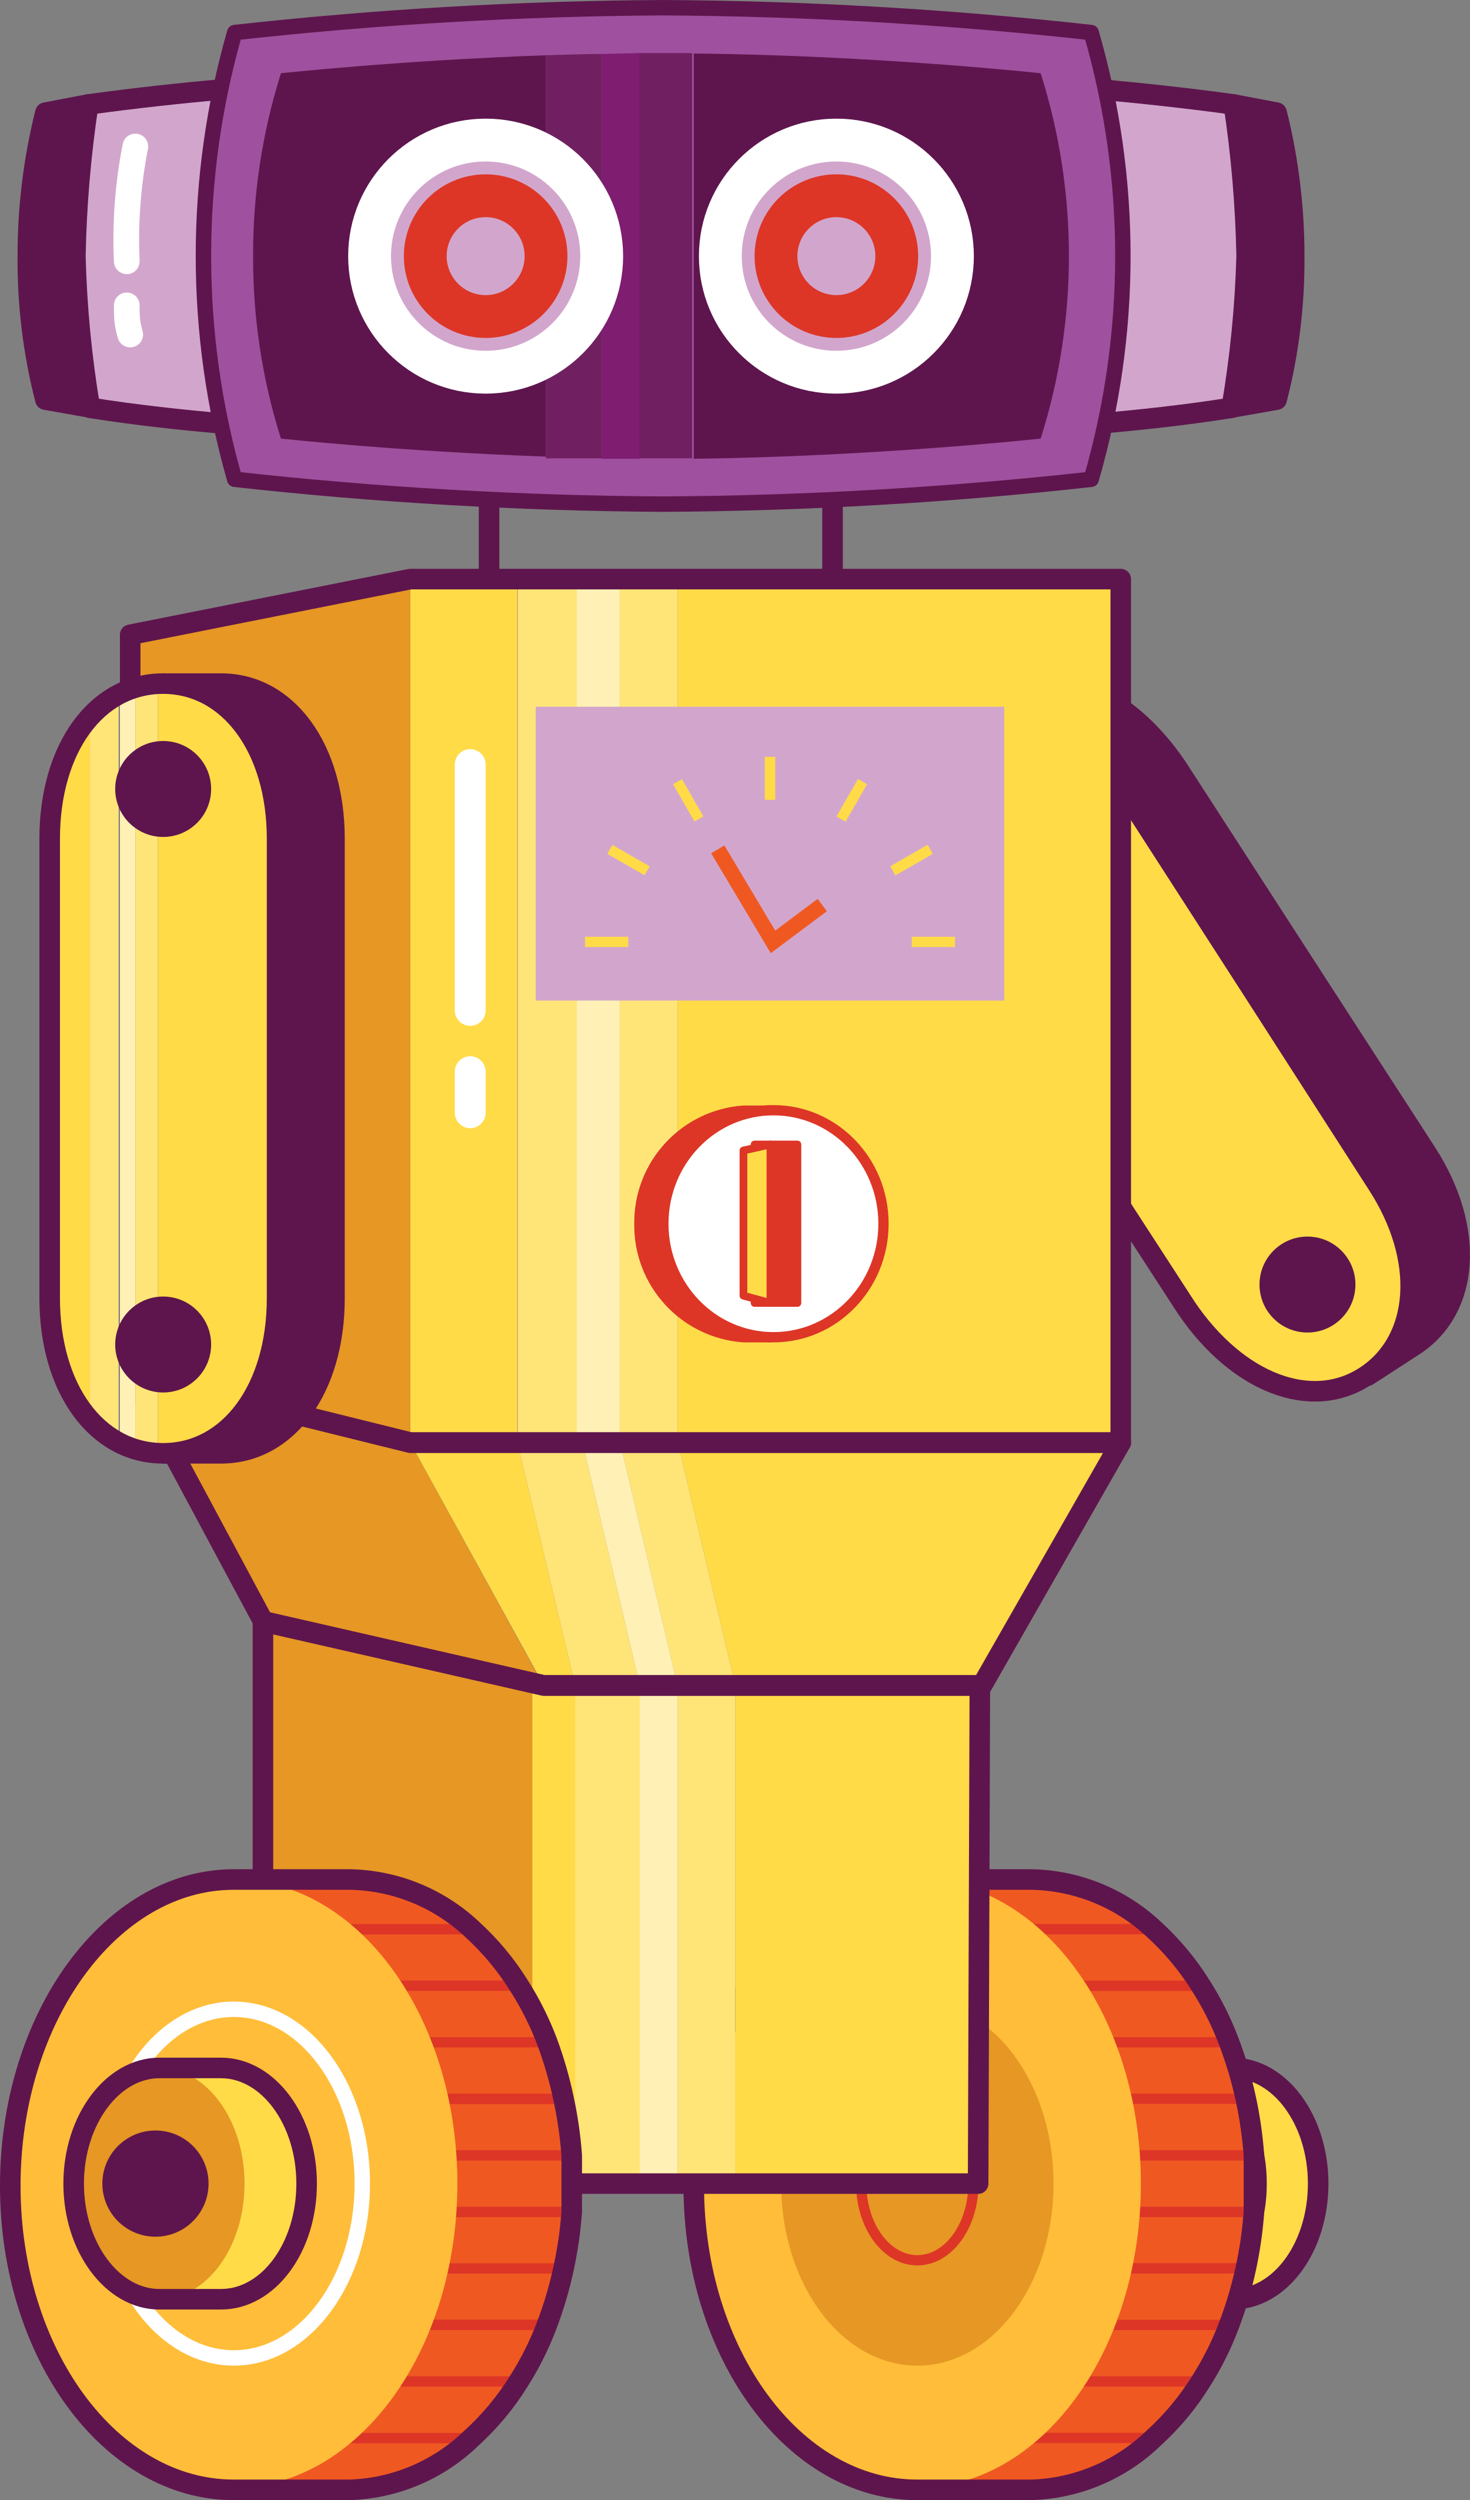 <svg version="1.1" xmlns="http://www.w3.org/2000/svg" xmlns:xlink="http://www.w3.org/1999/xlink" width="102.976" height="175.11" viewBox="0,0,102.976,175.11"><rect x="0" y="0" width="102.976" height="175.11" fill="#808080" stroke="none"/><g transform="translate(-189.504,-92.61)"><g data-paper-data="{&quot;isPaintingLayer&quot;:true}" fill="none" fill-rule="none" stroke="none" stroke-width="none" stroke-linecap="none" stroke-linejoin="none" stroke-miterlimit="10" stroke-dasharray="" stroke-dashoffset="0" font-family="none" font-weight="none" font-size="none" text-anchor="none" style="mix-blend-mode: normal"><g data-paper-data="{&quot;index&quot;:null}" id="Left-Wheel"><path d="M271.554,237.45h4.29c3.3,0 6,3.63 6,8.1c0,4.47 -2.67,8.1 -6,8.1h-4.29z" id="Shape" fill="#ffdb48" fill-rule="nonzero" stroke="#5e154d" stroke-width="1.44" stroke-linecap="round" stroke-linejoin="round"/><path d="M271.554,253.65c-3.297,0 -5.97,-3.626 -5.97,-8.1c0,-4.474 2.673,-8.1 5.97,-8.1c3.297,0 5.97,3.626 5.97,8.1c0,4.474 -2.673,8.1 -5.97,8.1z" id="Oval" fill="#ffdb48" fill-rule="nonzero" stroke="#5e154d" stroke-width="1.44" stroke-linecap="round" stroke-linejoin="round"/><path d="M273.624,259.41h-19.86v-3.96h21.84c-0.52,1.385 -1.184,2.713 -1.98,3.96z" id="Shape" fill="#f05822" fill-rule="nonzero" stroke="#dd3627" stroke-width="0.72" stroke-linecap="round" stroke-linejoin="round"/><path d="M273.624,231.69c0.796,1.247 1.46,2.575 1.98,3.96h-21.84v-3.96z" id="Shape" fill="#f05822" fill-rule="nonzero" stroke="#dd3627" stroke-width="0.72" stroke-linecap="round" stroke-linejoin="round"/><path d="M270.324,263.37h-16.56v-3.96h19.86c-0.912,1.466 -2.022,2.799 -3.3,3.96z" id="Shape" fill="#f05822" fill-rule="nonzero" stroke="#dd3627" stroke-width="0.72" stroke-linecap="round" stroke-linejoin="round"/><path d="M261.744,267h-7.98v-3.63h16.56c-2.308,2.236 -5.368,3.531 -8.58,3.63z" id="Shape" fill="#f05822" fill-rule="nonzero" stroke="#dd3627" stroke-width="0.72" stroke-linecap="round" stroke-linejoin="round"/><path d="M276.774,251.49h-23.01v-3.96h23.58c-0.095,1.332 -0.286,2.655 -0.57,3.96z" id="Shape" fill="#f05822" fill-rule="nonzero" stroke="#dd3627" stroke-width="0.72" stroke-linecap="round" stroke-linejoin="round"/><path d="M275.604,255.45h-21.84v-3.96h23.01c-0.29,1.347 -0.681,2.671 -1.17,3.96z" id="Shape" fill="#f05822" fill-rule="nonzero" stroke="#dd3627" stroke-width="0.72" stroke-linecap="round" stroke-linejoin="round"/><path d="M253.764,224.25h7.98c3.192,0.058 6.249,1.298 8.58,3.48h-16.56z" id="Shape" fill="#f05822" fill-rule="nonzero" stroke="#dd3627" stroke-width="0.72" stroke-linecap="round" stroke-linejoin="round"/><path d="M277.404,245.55c0,0.66 0,1.32 0,1.98h-23.58v-3.96h23.52c0.03,0.66 0.06,1.32 0.06,1.98z" id="Shape" fill="#f05822" fill-rule="nonzero" stroke="#dd3627" stroke-width="0.72" stroke-linecap="round" stroke-linejoin="round"/><path d="M253.764,227.73h16.56c1.278,1.161 2.388,2.494 3.3,3.96h-19.86z" id="Shape" fill="#f05822" fill-rule="nonzero" stroke="#dd3627" stroke-width="0.72" stroke-linecap="round" stroke-linejoin="round"/><path d="M276.774,239.61h-23.01v-3.96h21.84c0.488,1.289 0.88,2.613 1.17,3.96z" id="Shape" fill="#f05822" fill-rule="nonzero" stroke="#dd3627" stroke-width="0.72" stroke-linecap="round" stroke-linejoin="round"/><path d="M277.344,243.57h-23.58v-3.96h23.01c0.282,1.305 0.473,2.628 0.57,3.96z" id="Shape" fill="#f05822" fill-rule="nonzero" stroke="#dd3627" stroke-width="0.72" stroke-linecap="round" stroke-linejoin="round"/><path d="M253.764,266.85c-8.649,0 -15.66,-9.536 -15.66,-21.3c0,-11.764 7.011,-21.3 15.66,-21.3c8.649,0 15.66,9.536 15.66,21.3c0,11.764 -7.011,21.3 -15.66,21.3z" id="Oval" fill="#ffbd39" fill-rule="nonzero" stroke="none" stroke-width="1" stroke-linecap="butt" stroke-linejoin="miter"/><path d="M253.764,257.76c-4.971,0 -9,-5.467 -9,-12.21c0,-6.743 4.029,-12.21 9,-12.21c4.971,0 9,5.467 9,12.21c0,6.743 -4.029,12.21 -9,12.21z" id="Oval" fill="#e69724" fill-rule="nonzero" stroke="#e69724" stroke-width="1.08" stroke-linecap="butt" stroke-linejoin="miter"/><path d="M253.764,250.92c-2.17,0 -3.93,-2.404 -3.93,-5.37c0,-2.966 1.76,-5.37 3.93,-5.37c2.17,0 3.93,2.404 3.93,5.37c0,2.966 -1.76,5.37 -3.93,5.37z" id="Oval" fill="none" fill-rule="evenodd" stroke="#dd3627" stroke-width="0.72" stroke-linecap="round" stroke-linejoin="round"/><path d="M253.764,224.25h7.98c3.192,0.058 6.249,1.298 8.58,3.48c1.278,1.161 2.388,2.494 3.3,3.96c0.796,1.247 1.46,2.575 1.98,3.96c0.488,1.289 0.88,2.613 1.17,3.96c0.282,1.305 0.473,2.628 0.57,3.96c0,0.66 0,1.32 0,1.98c0,0.66 0,1.32 0,1.98c-0.095,1.332 -0.286,2.655 -0.57,3.96c-0.29,1.347 -0.681,2.671 -1.17,3.96c-0.52,1.385 -1.184,2.713 -1.98,3.96c-0.912,1.466 -2.022,2.799 -3.3,3.96c-2.308,2.236 -5.368,3.531 -8.58,3.63h-7.98c-8.64,0 -15.66,-9.54 -15.66,-21.3c0,-11.76 7.02,-21.45 15.66,-21.45z" id="Shape" fill="none" fill-rule="evenodd" stroke="#5e154d" stroke-width="1.44" stroke-linecap="round" stroke-linejoin="round"/></g><g data-paper-data="{&quot;index&quot;:null}" id="Left-Arm" fill-rule="nonzero" stroke="#5e154d"><path d="M255.984,143.73l3.36,-2.16c3.9,-2.55 9,-0.54 12.6,4.77l8.73,13.5l8.76,13.53c3.42,5.31 3,10.89 -0.81,13.44l-3.33,2.16z" id="Shape" fill="#5e154d" stroke-width="1.44" stroke-linecap="round" stroke-linejoin="round"/><path d="M255.984,143.73c3.93,-2.52 9.18,-0.51 12.6,4.77l8.7,13.5l8.7,13.53c3.45,5.31 3,10.92 -0.78,13.44c-3.78,2.52 -9,0.54 -12.6,-4.77l-8.76,-13.5l-8.73,-13.53c-3.42,-5.28 -3.09,-10.89 0.87,-13.44z" id="Shape" fill="#ffdb48" stroke-width="1.44" stroke-linecap="butt" stroke-linejoin="miter"/><path d="M259.914,152.91c-1.657,0 -3,-1.343 -3,-3c0,-1.657 1.343,-3 3,-3c1.657,0 3,1.343 3,3c0,1.657 -1.343,3 -3,3z" id="Oval" fill="#000000" stroke-width="0.72" stroke-linecap="round" stroke-linejoin="round"/><path d="M281.094,185.58c-1.657,0 -3,-1.343 -3,-3c0,-1.657 1.343,-3 3,-3c1.657,0 3,1.343 3,3c0,1.657 -1.343,3 -3,3z" id="Oval" fill="#5e154d" stroke-width="0.72" stroke-linecap="round" stroke-linejoin="round"/></g><g data-paper-data="{&quot;index&quot;:null}" id="Head"><path d="M223.764,133.2v-7.23h24.06v7.23z" id="Rectangle-path" fill="none" fill-rule="evenodd" stroke="#5e154d" stroke-width="1.44" stroke-linecap="round" stroke-linejoin="round"/><path d="M275.934,99.93l3,0.57c0.822,3.287 1.235,6.662 1.23,10.05c0.028,3.389 -0.385,6.768 -1.23,10.05l-3.24,0.57c0.599,-3.511 0.95,-7.06 1.05,-10.62c-0.04,-3.554 -0.31,-7.101 -0.81,-10.62z" id="Shape" fill="#5e154d" fill-rule="nonzero" stroke="#5e154d" stroke-width="1.44" stroke-linecap="round" stroke-linejoin="round"/><path d="M275.934,99.93c0.53,3.517 0.831,7.064 0.9,10.62c-0.1,3.56 -0.451,7.109 -1.05,10.62c-6.63,1.05 -13.2,1.38 -13.2,1.38v-24c0,0 6.66,0.45 13.35,1.38z" id="Shape" fill="#d2a6cc" fill-rule="nonzero" stroke="#5e154d" stroke-width="1.44" stroke-linecap="round" stroke-linejoin="round"/><path d="M194.904,110.55c0.09,3.56 0.431,7.108 1.02,10.62l-3.24,-0.57c-0.845,-3.282 -1.258,-6.661 -1.23,-10.05c-0.005,-3.388 0.408,-6.763 1.23,-10.05l3,-0.57c-0.49,3.519 -0.75,7.067 -0.78,10.62z" id="Shape" fill="#5e154d" fill-rule="nonzero" stroke="#5e154d" stroke-width="1.44" stroke-linecap="round" stroke-linejoin="round"/><path d="M209.034,98.55v24c0,0 -6.6,-0.33 -13.23,-1.38c-0.589,-3.512 -0.93,-7.06 -1.02,-10.62c0.069,-3.556 0.37,-7.103 0.9,-10.62c6.66,-0.93 13.35,-1.38 13.35,-1.38z" id="Shape" fill="#d2a6cc" fill-rule="nonzero" stroke="#5e154d" stroke-width="1.44" stroke-linecap="round" stroke-linejoin="round"/><path d="M205.944,94.89c9.963,-1.102 19.977,-1.683 30,-1.74c10.024,0.056 20.037,0.637 30,1.74c2.959,10.22 2.959,21.07 0,31.29c-9.963,1.103 -19.977,1.684 -30,1.74c-10.024,-0.058 -20.037,-0.638 -30,-1.74c-2.919,-10.226 -2.919,-21.064 0,-31.29z" id="Shape" fill="#9f509e" fill-rule="nonzero" stroke="#5e154d" stroke-width="1.08" stroke-linecap="round" stroke-linejoin="round"/><path d="M262.404,97.74c2.64,8.326 2.64,17.264 0,25.59c0,0 -11.58,1.26 -24.3,1.41v-28.38c12.72,0.12 24.3,1.38 24.3,1.38z" id="Shape" fill="#5e154d" fill-rule="nonzero" stroke="none" stroke-width="1" stroke-linecap="butt" stroke-linejoin="miter"/><path d="M207.234,110.55c-0.014,-4.345 0.644,-8.666 1.95,-12.81c0,0 8.31,-0.9 18.57,-1.26v28.11c-10.26,-0.36 -18.57,-1.26 -18.57,-1.26c-1.306,-4.134 -1.964,-8.445 -1.95,-12.78z" id="Shape" fill="#5e154d" fill-rule="nonzero" stroke="none" stroke-width="1" stroke-linecap="butt" stroke-linejoin="miter"/><path d="M235.794,96.33h2.19v28.38h-3.81v-28.38z" id="Shape" fill="#702061" fill-rule="nonzero" stroke="none" stroke-width="1" stroke-linecap="butt" stroke-linejoin="miter"/><path d="M234.294,96.33v28.41h-2.64v-28.35z" id="Shape" fill="#7f1d71" fill-rule="nonzero" stroke="none" stroke-width="1" stroke-linecap="butt" stroke-linejoin="miter"/><path d="M231.654,96.39v28.32h-3.9v-28.23c1.23,-0.03 2.58,-0.09 3.9,-0.09z" id="Shape" fill="#702061" fill-rule="nonzero" stroke="none" stroke-width="1" stroke-linecap="butt" stroke-linejoin="miter"/></g><g data-paper-data="{&quot;index&quot;:null}" id="Eyes" stroke-width="3" stroke-linecap="butt" stroke-linejoin="miter"><path d="M248.094,118.68c-4.49,0 -8.13,-3.64 -8.13,-8.13c0,-4.49 3.64,-8.13 8.13,-8.13c4.49,0 8.13,3.64 8.13,8.13c0,4.49 -3.64,8.13 -8.13,8.13z" id="Oval" fill="#d2a6cc" fill-rule="nonzero" stroke="#ffffff"/><path d="M248.094,114.78c-2.336,0 -4.23,-1.894 -4.23,-4.23c0,-2.336 1.894,-4.23 4.23,-4.23c2.336,0 4.23,1.894 4.23,4.23c0,2.336 -1.894,4.23 -4.23,4.23z" id="Oval" fill="none" fill-rule="evenodd" stroke="#dd3627"/><path d="M223.524,118.68c-4.49,0 -8.13,-3.64 -8.13,-8.13c0,-4.49 3.64,-8.13 8.13,-8.13c4.49,0 8.13,3.64 8.13,8.13c0,4.49 -3.64,8.13 -8.13,8.13z" id="Oval" fill="#d2a6cc" fill-rule="nonzero" stroke="#ffffff"/><path d="M223.524,114.78c-2.336,0 -4.23,-1.894 -4.23,-4.23c0,-2.336 1.894,-4.23 4.23,-4.23c2.336,0 4.23,1.894 4.23,4.23c0,2.336 -1.894,4.23 -4.23,4.23z" id="Oval" fill="none" fill-rule="evenodd" stroke="#dd3627"/></g><g data-paper-data="{&quot;index&quot;:null}" id="Body"><path d="M232.914,193.65v-60.48h4.05v60.48z" id="Rectangle-path" fill="#ffe578" fill-rule="nonzero" stroke="none" stroke-width="1" stroke-linecap="butt" stroke-linejoin="miter"/><path d="M236.964,193.65v-60.48h31.05v60.48z" id="Rectangle-path" fill="#ffdb48" fill-rule="nonzero" stroke="none" stroke-width="1" stroke-linecap="butt" stroke-linejoin="miter"/><path d="M225.774,193.65v-60.48h4.62v60.48z" id="Rectangle-path" fill="#ffe578" fill-rule="nonzero" stroke="none" stroke-width="1" stroke-linecap="butt" stroke-linejoin="miter"/><path d="M229.914,193.65v-60.48h3v60.48z" id="Rectangle-path" fill="#fff1b6" fill-rule="nonzero" stroke="none" stroke-width="1" stroke-linecap="butt" stroke-linejoin="miter"/><path d="M218.244,193.65v-60.48h7.5v60.48z" id="Rectangle-path" fill="#ffdb48" fill-rule="nonzero" stroke="none" stroke-width="1" stroke-linecap="butt" stroke-linejoin="miter"/><path d="M198.624,137.07l19.62,-3.9v60.48l-19.62,-4.86z" id="Shape" fill="#e69724" fill-rule="nonzero" stroke="none" stroke-width="1" stroke-linecap="butt" stroke-linejoin="miter"/><path d="M218.244,193.65l9.33,17.01l-19.62,-4.47l-9.33,-17.4z" id="Shape" fill="#e69724" fill-rule="nonzero" stroke="none" stroke-width="1" stroke-linecap="butt" stroke-linejoin="miter"/><path d="M207.924,206.16l19.65,4.5v34.89l-19.65,-5.28z" id="Shape" fill="#e69724" fill-rule="nonzero" stroke="none" stroke-width="1" stroke-linecap="butt" stroke-linejoin="miter"/><path d="M258.204,210.27l-0.03,34.92h-17.16v-34.92z" id="Shape" fill="#ffdb48" fill-rule="nonzero" stroke="none" stroke-width="1" stroke-linecap="butt" stroke-linejoin="miter"/><path d="M236.964,245.19v-34.89h4.05v34.89z" id="Rectangle-path" fill="#ffe578" fill-rule="nonzero" stroke="none" stroke-width="1" stroke-linecap="butt" stroke-linejoin="miter"/><path d="M233.964,245.19v-34.89h3v34.89z" id="Rectangle-path" fill="#fff1b6" fill-rule="nonzero" stroke="none" stroke-width="1" stroke-linecap="butt" stroke-linejoin="miter"/><path d="M229.764,245.19v-34.89h4.56v34.89z" id="Rectangle-path" fill="#ffe578" fill-rule="nonzero" stroke="none" stroke-width="1" stroke-linecap="butt" stroke-linejoin="miter"/><path d="M226.794,245.19v-34.89h3v34.89z" id="Rectangle-path" fill="#ffdb48" fill-rule="nonzero" stroke="none" stroke-width="1" stroke-linecap="butt" stroke-linejoin="miter"/><path d="M236.994,193.65l4.02,17.01h-4.05l-4.02,-17.01z" id="Shape" fill="#ffe578" fill-rule="nonzero" stroke="none" stroke-width="1" stroke-linecap="butt" stroke-linejoin="miter"/><path d="M243.144,193.65h24.87l-9.72,17.01h-15.15h-2.13l-4.02,-17.01z" id="Shape" fill="#ffdb48" fill-rule="nonzero" stroke="none" stroke-width="1" stroke-linecap="butt" stroke-linejoin="miter"/><path d="M232.944,193.65l4.02,17.01h-2.64l-4.02,-17.01z" id="Shape" fill="#fff1b6" fill-rule="nonzero" stroke="none" stroke-width="1" stroke-linecap="butt" stroke-linejoin="miter"/><path d="M230.304,193.65l4.02,17.01h-4.53l-4.05,-17.01z" id="Shape" fill="#ffe578" fill-rule="nonzero" stroke="none" stroke-width="1" stroke-linecap="butt" stroke-linejoin="miter"/><path d="M218.244,193.65h7.5l4.05,17.01h-2.19z" id="Shape" fill="#ffdb48" fill-rule="nonzero" stroke="none" stroke-width="1" stroke-linecap="butt" stroke-linejoin="miter"/><path d="M227.574,210.66h30.57l-0.12,34.89h-30.45l-19.65,-5.28v-34.11z" id="Shape" fill="none" fill-rule="evenodd" stroke="#5e154d" stroke-width="1.44" stroke-linecap="round" stroke-linejoin="round"/><path d="M218.244,193.65h24.9h24.87l-9.72,17.01h-15.15h-15.54l-19.65,-4.47l-9.33,-17.4z" id="Shape" fill="none" fill-rule="evenodd" stroke="#5e154d" stroke-width="1.44" stroke-linecap="round" stroke-linejoin="round"/><path d="M218.244,133.17h49.77v60.48h-49.77l-19.62,-4.86v-51.72z" id="Shape" fill="none" fill-rule="evenodd" stroke="#5e154d" stroke-width="1.44" stroke-linecap="round" stroke-linejoin="round"/><path d="M222.444,170.55v-2.88" id="Shape" fill="none" fill-rule="evenodd" stroke="#ffffff" stroke-width="2.16" stroke-linecap="round" stroke-linejoin="round"/><path d="M222.444,163.38v-17.22" id="Shape" fill="none" fill-rule="evenodd" stroke="#ffffff" stroke-width="2.16" stroke-linecap="round" stroke-linejoin="round"/></g><g data-paper-data="{&quot;index&quot;:null}" id="Dial" fill-rule="nonzero" stroke="#dd3627" stroke-linecap="round" stroke-linejoin="round"><path d="M234.294,178.32c-0.043,-4.151 3.15,-7.619 7.29,-7.92h1.89v15.87h-1.89c-4.152,-0.301 -7.349,-3.788 -7.29,-7.95z" id="Shape" fill="#dd3627" stroke-width="0.72"/><path d="M243.684,186.27c-4.258,0 -7.71,-3.559 -7.71,-7.95c0,-4.391 3.452,-7.95 7.71,-7.95c4.258,0 7.71,3.559 7.71,7.95c0,4.391 -3.452,7.95 -7.71,7.95z" id="Oval" fill="#ffffff" stroke-width="0.72"/><path d="M242.364,183.87v-11.1h3v11.1z" id="Rectangle-path" fill="#dd3627" stroke-width="0.54"/><path d="M243.474,183.87l-1.89,-0.51v-10.17l1.89,-0.42z" id="Shape" fill="#ffdb48" stroke-width="0.54"/></g><g data-paper-data="{&quot;index&quot;:null}" id="Meter" stroke-linecap="butt" stroke-linejoin="miter"><path d="M227.574,162.15v-19.5h31.74v19.5z" id="Rectangle-path" fill="#d2a6cc" fill-rule="nonzero" stroke="#d2a6cc" stroke-width="1.08"/><path d="M248.424,149.97l1.5,-2.61" id="Shape" fill="none" fill-rule="evenodd" stroke="#ffdb48" stroke-width="0.72"/><path d="M243.444,148.62v-3" id="Shape" fill="none" fill-rule="evenodd" stroke="#ffdb48" stroke-width="0.72"/><path d="M252.054,153.6l2.61,-1.5" id="Shape" fill="none" fill-rule="evenodd" stroke="#ffdb48" stroke-width="0.72"/><path d="M249.924,147.36l-1.5,2.61" id="Shape" fill="none" fill-rule="evenodd" stroke="#ffdb48" stroke-width="0.72"/><path d="M256.404,158.58h-3.03" id="Shape" fill="none" fill-rule="evenodd" stroke="#ffdb48" stroke-width="0.72"/><path d="M254.664,152.1l-2.61,1.5" id="Shape" fill="none" fill-rule="evenodd" stroke="#ffdb48" stroke-width="0.72"/><path d="M233.514,158.58h-3.03" id="Shape" fill="none" fill-rule="evenodd" stroke="#ffdb48" stroke-width="0.72"/><path d="M232.224,152.1l2.61,1.5" id="Shape" fill="none" fill-rule="evenodd" stroke="#ffdb48" stroke-width="0.72"/><path d="M243.444,145.62v3" id="Shape" fill="none" fill-rule="evenodd" stroke="#ffdb48" stroke-width="0.72"/><path d="M236.964,147.36l1.5,2.61" id="Shape" fill="none" fill-rule="evenodd" stroke="#ffdb48" stroke-width="0.72"/><path d="M247.104,156l-3.45,2.58l-3.87,-6.48" id="Shape" fill="none" fill-rule="evenodd" stroke="#f05822" stroke-width="1.08"/></g><g data-paper-data="{&quot;index&quot;:null}" id="Right-Wheel"><path d="M227.724,255.45h-21.84v-3.96h23.1c-0.32,1.35 -0.741,2.674 -1.26,3.96z" id="Shape" fill="#f05822" fill-rule="nonzero" stroke="#dd3627" stroke-width="0.72" stroke-linecap="round" stroke-linejoin="round"/><path d="M228.984,251.49h-23.1v-3.96h23.58c-0.066,1.33 -0.226,2.653 -0.48,3.96z" id="Shape" fill="#f05822" fill-rule="nonzero" stroke="#dd3627" stroke-width="0.72" stroke-linecap="round" stroke-linejoin="round"/><path d="M229.524,245.55c0,0.66 0,1.32 0,1.98h-23.64v-3.96h23.58c0.03,0.66 0.06,1.32 0.06,1.98z" id="Shape" fill="#f05822" fill-rule="nonzero" stroke="#dd3627" stroke-width="0.72" stroke-linecap="round" stroke-linejoin="round"/><path d="M225.744,259.41h-19.86v-3.96h21.84c-0.52,1.385 -1.184,2.713 -1.98,3.96z" id="Shape" fill="#f05822" fill-rule="nonzero" stroke="#dd3627" stroke-width="0.72" stroke-linecap="round" stroke-linejoin="round"/><path d="M213.984,267h-8.1v-3.63h16.56c-2.274,2.214 -5.288,3.507 -8.46,3.63z" id="Shape" fill="#f05822" fill-rule="nonzero" stroke="#dd3627" stroke-width="0.72" stroke-linecap="round" stroke-linejoin="round"/><path d="M222.444,263.37h-16.56v-3.96h19.86c-0.912,1.466 -2.022,2.799 -3.3,3.96z" id="Shape" fill="#f05822" fill-rule="nonzero" stroke="#dd3627" stroke-width="0.72" stroke-linecap="round" stroke-linejoin="round"/><path d="M205.884,227.73h16.56c1.278,1.161 2.388,2.494 3.3,3.96h-19.86z" id="Shape" fill="#f05822" fill-rule="nonzero" stroke="#dd3627" stroke-width="0.72" stroke-linecap="round" stroke-linejoin="round"/><path d="M229.464,243.57h-23.58v-3.96h23.1c0.252,1.307 0.412,2.63 0.48,3.96z" id="Shape" fill="#f05822" fill-rule="nonzero" stroke="#dd3627" stroke-width="0.72" stroke-linecap="round" stroke-linejoin="round"/><path d="M225.744,231.69c0.796,1.247 1.46,2.575 1.98,3.96h-21.84v-3.96z" id="Shape" fill="#f05822" fill-rule="nonzero" stroke="#dd3627" stroke-width="0.72" stroke-linecap="round" stroke-linejoin="round"/><path d="M228.984,239.61h-23.1v-3.96h21.84c0.519,1.286 0.94,2.61 1.26,3.96z" id="Shape" fill="#f05822" fill-rule="nonzero" stroke="#dd3627" stroke-width="0.72" stroke-linecap="round" stroke-linejoin="round"/><path d="M205.884,224.25h8.1c3.193,0.053 6.252,1.293 8.58,3.48h-16.68z" id="Shape" fill="#f05822" fill-rule="nonzero" stroke="#dd3627" stroke-width="0.72" stroke-linecap="round" stroke-linejoin="round"/><path d="M205.884,266.85c-8.649,0 -15.66,-9.536 -15.66,-21.3c0,-11.764 7.011,-21.3 15.66,-21.3c8.649,0 15.66,9.536 15.66,21.3c0,11.764 -7.011,21.3 -15.66,21.3z" id="Oval" fill="#ffbd39" fill-rule="nonzero" stroke="none" stroke-width="1" stroke-linecap="butt" stroke-linejoin="miter"/><path d="M205.884,224.25h8.1c3.193,0.053 6.252,1.293 8.58,3.48c1.278,1.161 2.388,2.494 3.3,3.96c0.796,1.247 1.46,2.575 1.98,3.96c0.478,1.29 0.859,2.613 1.14,3.96c0.282,1.305 0.473,2.628 0.57,3.96c0,0.66 0,1.32 0,1.98c0,0.66 0,1.32 0,1.98c-0.095,1.332 -0.286,2.655 -0.57,3.96c-0.29,1.347 -0.681,2.671 -1.17,3.96c-0.52,1.385 -1.184,2.713 -1.98,3.96c-0.912,1.466 -2.022,2.799 -3.3,3.96c-2.297,2.235 -5.347,3.529 -8.55,3.63h-8.1c-8.64,0 -15.66,-9.54 -15.66,-21.3c0,-11.76 7.02,-21.45 15.66,-21.45z" id="Shape" fill="none" fill-rule="evenodd" stroke="#5e154d" stroke-width="1.44" stroke-linecap="round" stroke-linejoin="round"/><path d="M205.884,257.76c-4.971,0 -9,-5.467 -9,-12.21c0,-6.743 4.029,-12.21 9,-12.21c4.971,0 9,5.467 9,12.21c0,6.743 -4.029,12.21 -9,12.21z" id="Oval" fill="none" fill-rule="evenodd" stroke="#ffffff" stroke-width="1.08" stroke-linecap="butt" stroke-linejoin="miter"/><path d="M200.664,237.45h4.32c3.3,0 6,3.63 6,8.1c0,4.47 -2.67,8.1 -6,8.1h-4.32z" id="Shape" fill="#ffdb48" fill-rule="nonzero" stroke="none" stroke-width="1" stroke-linecap="butt" stroke-linejoin="miter"/><path d="M200.664,253.65c-3.297,0 -5.97,-3.626 -5.97,-8.1c0,-4.474 2.673,-8.1 5.97,-8.1c3.297,0 5.97,3.626 5.97,8.1c0,4.474 -2.673,8.1 -5.97,8.1z" id="Oval" fill="#e69724" fill-rule="nonzero" stroke="none" stroke-width="1" stroke-linecap="butt" stroke-linejoin="miter"/><path d="M200.394,248.55c-1.657,0 -3,-1.343 -3,-3c0,-1.657 1.343,-3 3,-3c1.657,0 3,1.343 3,3c0,1.657 -1.343,3 -3,3z" id="Oval" fill="#5e154d" fill-rule="nonzero" stroke="#5e154d" stroke-width="1.44" stroke-linecap="round" stroke-linejoin="round"/><path d="M200.664,237.45h4.32c3.3,0 6,3.63 6,8.1c0,4.47 -2.67,8.1 -6,8.1h-4.32c-3.27,0 -6,-3.63 -6,-8.1c0,-4.47 2.73,-8.1 6,-8.1z" id="Shape" fill="none" fill-rule="evenodd" stroke="#5e154d" stroke-width="1.44" stroke-linecap="round" stroke-linejoin="round"/></g><g data-paper-data="{&quot;index&quot;:null}" id="Head" fill="none" fill-rule="evenodd" stroke="#ffffff" stroke-width="1.8" stroke-linecap="round" stroke-linejoin="round"><path d="M198.624,116.04c-0.24,-0.84 -0.24,-1.26 -0.24,-2.04" id="Shape"/><path d="M198.384,110.91c-0.121,-2.694 0.081,-5.393 0.6,-8.04" id="Shape"/></g><g data-paper-data="{&quot;index&quot;:null}" id="Right-Arm"><path d="M200.934,140.49h4.05c4.65,0 7.95,4.56 7.95,10.86v32.19c0,6.33 -3.3,10.86 -7.95,10.86h-3.99z" id="Shape" fill="#5e154d" fill-rule="nonzero" stroke="#5e154d" stroke-width="1.44" stroke-linecap="round" stroke-linejoin="round"/><path d="M200.934,140.49c4.65,0 7.98,4.56 7.98,10.86v32.19c0,6.33 -3.33,10.86 -7.98,10.86h-0.36v-54z" id="Shape" fill="#ffdb48" fill-rule="nonzero" stroke="none" stroke-width="1" stroke-linecap="butt" stroke-linejoin="miter"/><path d="M200.574,140.52v54c-0.543,-0.084 -1.076,-0.225 -1.59,-0.42v-53.28c0.515,-0.167 1.049,-0.268 1.59,-0.3z" id="Shape" fill="#ffe578" fill-rule="nonzero" stroke="none" stroke-width="1" stroke-linecap="butt" stroke-linejoin="miter"/><path d="M195.804,142.8v49.2c-2.028,-2.378 -3.098,-5.426 -3,-8.55v-32.1c-0.092,-3.123 0.977,-6.169 3,-8.55z" id="Shape" fill="#ffdb48" fill-rule="nonzero" stroke="none" stroke-width="1" stroke-linecap="butt" stroke-linejoin="miter"/><path d="M197.814,141.24v52.41c-0.753,-0.403 -1.433,-0.93 -2.01,-1.56v-49.29c0.585,-0.621 1.263,-1.147 2.01,-1.56z" id="Shape" fill="#ffe578" fill-rule="nonzero" stroke="none" stroke-width="1" stroke-linecap="butt" stroke-linejoin="miter"/><path d="M198.984,140.82v53.28c-0.37,-0.124 -0.731,-0.275 -1.08,-0.45v-52.41c0.349,-0.166 0.71,-0.306 1.08,-0.42z" id="Shape" fill="#fff1b6" fill-rule="nonzero" stroke="none" stroke-width="1" stroke-linecap="butt" stroke-linejoin="miter"/><path d="M200.934,150.87c-1.657,0 -3,-1.343 -3,-3c0,-1.657 1.343,-3 3,-3c1.657,0 3,1.343 3,3c0,1.657 -1.343,3 -3,3z" id="Oval" fill="#5e154d" fill-rule="nonzero" stroke="#5e154d" stroke-width="0.72" stroke-linecap="round" stroke-linejoin="round"/><path d="M200.934,189.78c-1.657,0 -3,-1.343 -3,-3c0,-1.657 1.343,-3 3,-3c1.657,0 3,1.343 3,3c0,1.657 -1.343,3 -3,3z" id="Oval" fill="#5e154d" fill-rule="nonzero" stroke="#5e154d" stroke-width="0.72" stroke-linecap="round" stroke-linejoin="round"/><path d="M200.934,140.49c4.65,0 7.98,4.56 7.98,10.86v32.19c0,6.33 -3.33,10.86 -7.98,10.86c-4.65,0 -7.95,-4.53 -7.95,-10.86v-32.19c0,-6.3 3.27,-10.86 7.95,-10.86z" id="Shape" fill="none" fill-rule="evenodd" stroke="#5e154d" stroke-width="1.44" stroke-linecap="round" stroke-linejoin="round"/></g></g></g></svg>